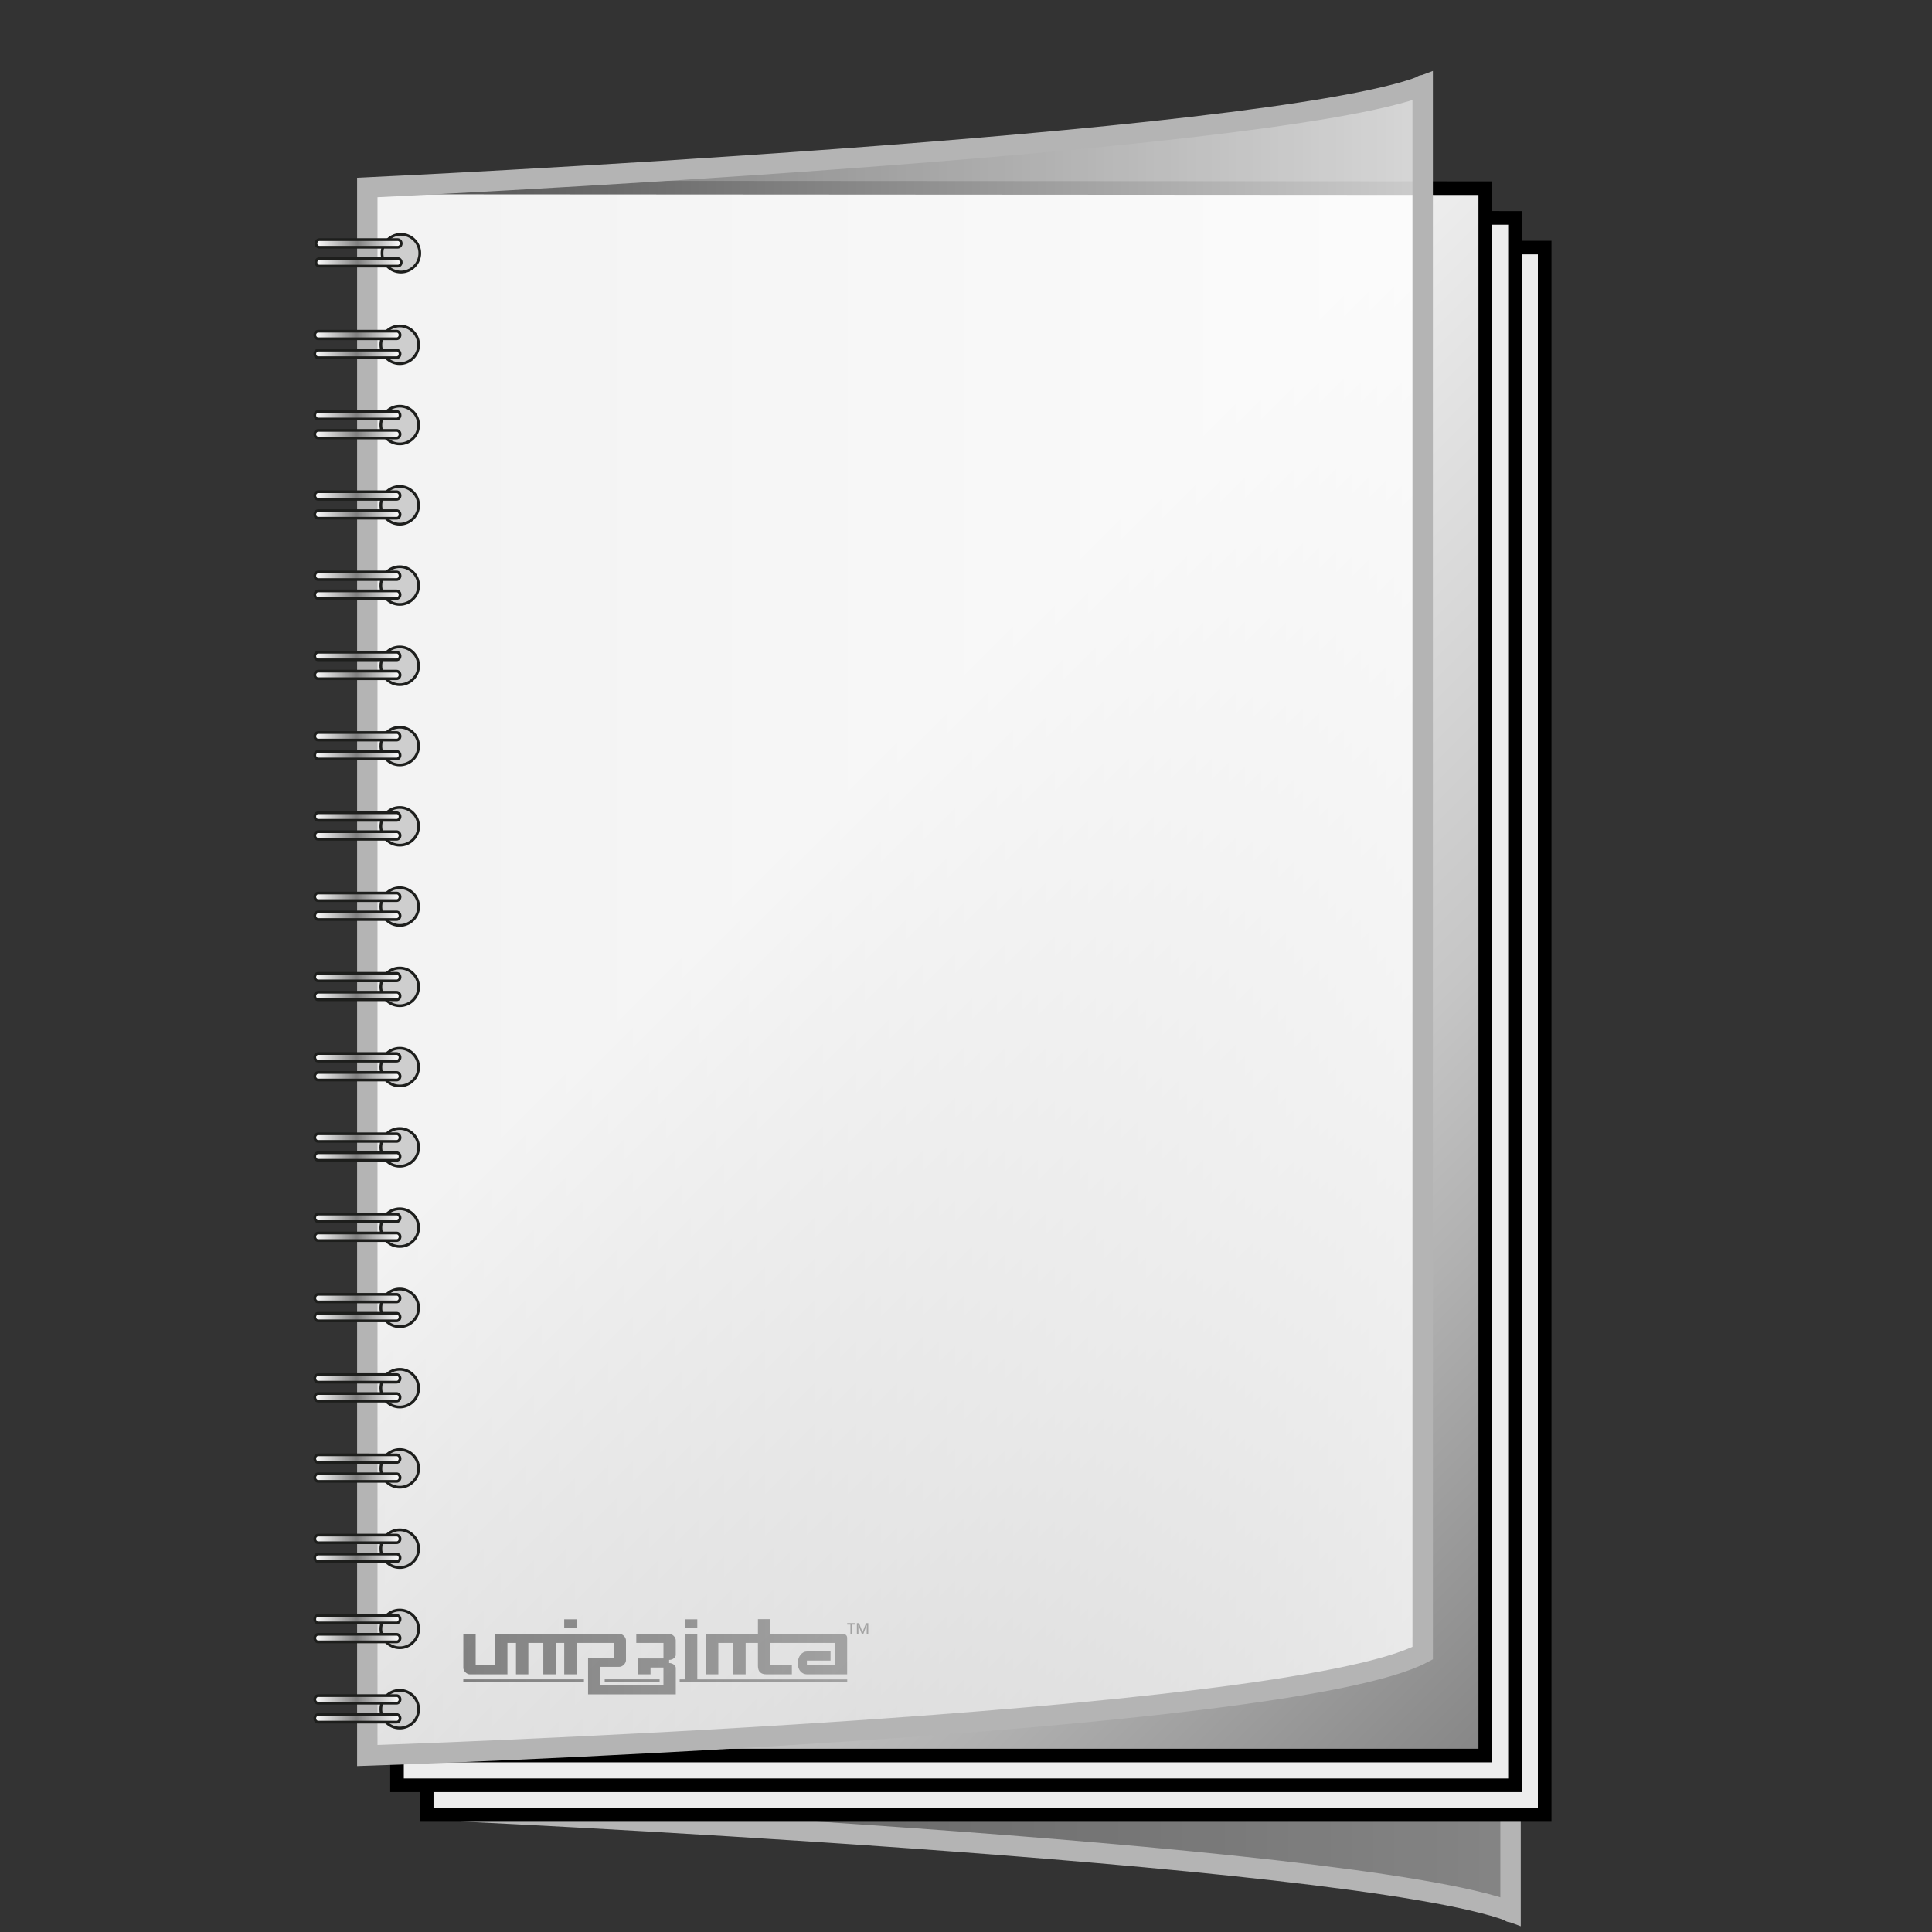<?xml version="1.0" encoding="UTF-8"?><svg xmlns="http://www.w3.org/2000/svg" xmlns:xlink="http://www.w3.org/1999/xlink" viewBox="0 0 142 142"><rect x="0" y="0" width="142" height="142" fill="#333333" stroke="none"/><defs><style>.cls-1{fill:url(#linear-gradient-14);}.cls-1,.cls-2,.cls-3,.cls-4,.cls-5,.cls-6,.cls-7,.cls-8,.cls-9,.cls-10,.cls-11,.cls-12,.cls-13,.cls-14,.cls-15,.cls-16,.cls-17,.cls-18,.cls-19,.cls-20{fill-rule:evenodd;stroke:#1d1e1c;stroke-miterlimit:10;stroke-width:.2px;}.cls-2{fill:url(#linear-gradient-11);}.cls-3{fill:url(#linear-gradient-13);}.cls-4{fill:url(#linear-gradient-12);}.cls-5{fill:url(#linear-gradient-10);}.cls-6{fill:url(#linear-gradient-15);}.cls-7{fill:url(#linear-gradient-17);}.cls-8{fill:url(#linear-gradient-19);}.cls-9{fill:url(#linear-gradient-16);}.cls-10{fill:url(#linear-gradient-20);}.cls-11{fill:url(#linear-gradient-18);}.cls-12{fill:url(#linear-gradient-21);}.cls-21{fill:url(#linear-gradient);}.cls-21,.cls-22,.cls-23{stroke-width:0px;}.cls-24{fill:url(#New_Gradient_Swatch_2);}.cls-24,.cls-25{stroke:#000;}.cls-24,.cls-25,.cls-26{stroke-miterlimit:2.613;}.cls-22{fill:#000;}.cls-13{fill:#cecece;}.cls-25{fill:#ededed;}.cls-27{opacity:.7;}.cls-23{fill:url(#linear-gradient-2);}.cls-26{fill:none;stroke:#b4b4b4;stroke-width:1.5px;}.cls-14{fill:url(#linear-gradient-7);}.cls-15{fill:url(#linear-gradient-5);}.cls-16{fill:url(#linear-gradient-6);}.cls-17{fill:url(#linear-gradient-4);}.cls-18{fill:url(#linear-gradient-8);}.cls-19{fill:url(#linear-gradient-9);}.cls-20{fill:url(#linear-gradient-3);}</style><linearGradient id="linear-gradient" x1="31.6" y1="47.899" x2="111.025" y2="47.899" gradientTransform="translate(0 127.056) scale(1 -1)" gradientUnits="userSpaceOnUse"><stop offset="0" stop-color="#fff" stop-opacity=".2"/><stop offset="1" stop-color="#fff" stop-opacity=".4"/></linearGradient><linearGradient id="New_Gradient_Swatch_2" x1="117.423" y1="120.773" x2="18.713" y2="22.063" gradientUnits="userSpaceOnUse"><stop offset=".006" stop-color="#878787"/><stop offset=".2" stop-color="#b2b2b2"/><stop offset=".3" stop-color="#c6c6c6"/><stop offset=".6" stop-color="#ededed"/></linearGradient><linearGradient id="linear-gradient-2" x1="26.995" y1="67.644" x2="104.565" y2="67.644" gradientUnits="userSpaceOnUse"><stop offset=".001" stop-color="#fff" stop-opacity=".3"/><stop offset="1" stop-color="#fff" stop-opacity=".8"/></linearGradient><linearGradient id="linear-gradient-3" x1="-519.378" y1="593.734" x2="-519.378" y2="587.467" gradientTransform="translate(-564.33 -393.778) rotate(-90)" gradientUnits="userSpaceOnUse"><stop offset="0" stop-color="#fff"/><stop offset=".512" stop-color="gray"/><stop offset="1" stop-color="#fff"/></linearGradient><linearGradient id="linear-gradient-4" x1="-513.479" x2="-513.479" xlink:href="#linear-gradient-3"/><linearGradient id="linear-gradient-5" x1="-507.58" x2="-507.58" xlink:href="#linear-gradient-3"/><linearGradient id="linear-gradient-6" x1="-501.681" x2="-501.681" xlink:href="#linear-gradient-3"/><linearGradient id="linear-gradient-7" x1="-495.782" x2="-495.782" xlink:href="#linear-gradient-3"/><linearGradient id="linear-gradient-8" x1="-489.883" x2="-489.883" xlink:href="#linear-gradient-3"/><linearGradient id="linear-gradient-9" x1="-483.985" x2="-483.985" xlink:href="#linear-gradient-3"/><linearGradient id="linear-gradient-10" x1="-478.085" x2="-478.085" xlink:href="#linear-gradient-3"/><linearGradient id="linear-gradient-11" x1="-472.186" x2="-472.186" xlink:href="#linear-gradient-3"/><linearGradient id="linear-gradient-12" x1="-466.288" x2="-466.288" xlink:href="#linear-gradient-3"/><linearGradient id="linear-gradient-13" x1="-460.388" x2="-460.388" xlink:href="#linear-gradient-3"/><linearGradient id="linear-gradient-14" x1="-454.489" x2="-454.489" xlink:href="#linear-gradient-3"/><linearGradient id="linear-gradient-15" x1="-448.59" x2="-448.59" xlink:href="#linear-gradient-3"/><linearGradient id="linear-gradient-16" x1="-442.691" x2="-442.691" xlink:href="#linear-gradient-3"/><linearGradient id="linear-gradient-17" x1="-436.792" x2="-436.792" xlink:href="#linear-gradient-3"/><linearGradient id="linear-gradient-18" x1="-430.893" x2="-430.893" xlink:href="#linear-gradient-3"/><linearGradient id="linear-gradient-19" x1="-424.995" x2="-424.995" xlink:href="#linear-gradient-3"/><linearGradient id="linear-gradient-20" x1="-419.096" x2="-419.096" xlink:href="#linear-gradient-3"/><linearGradient id="linear-gradient-21" x1="-412.364" y1="593.82" x2="-412.364" y2="587.553" xlink:href="#linear-gradient-3"/></defs><g id="Layer_4"><path class="cls-21" d="M111.025,140.495c-11.69-4.403-79.424-7.474-79.424-7.474V17.77s69.153,2.21,79.424,7.523c0,2.783,0,117.966,0,115.202Z"/><path class="cls-26" d="M111.025,140.495c-11.69-4.403-79.424-7.474-79.424-7.474V17.77s69.153,2.21,79.424,7.523c0,2.783,0,117.966,0,115.202Z"/></g><g id="Layer_1"><path class="cls-25" d="M113.532,18.196l-82.169-.049v115.253h82.169V18.196Z"/><path class="cls-25" d="M111.349,16.013l-82.17-.049v115.252h82.17V16.013Z"/><path class="cls-24" d="M109.165,13.829l-82.17-.049v115.251h82.17V13.829Z"/></g><g id="Layer_5" class="cls-27"><path class="cls-22" d="M62.979,119.3v.782h.114l-.008-.644h.007l.247.644h.117l.245-.644h.006l-.007.644h.115v-.782h-.162l-.255.652h-.005s-.254-.652-.254-.652h-.161ZM62.269,119.3v.106h.238v.675h.128v-.675h.233v-.106h-.599Z"/><path class="cls-22" d="M42.378,119.016h-.909v.624h.909v-.624ZM49.19,120.082h-2.424v.67h1.997v1.143h-1.858v1.168h.908v-.499h.95v1.298h-4.633v-1.35h1.399c.225,0,.479-.253.479-.479v-1.473c0-.225-.253-.477-.478-.477h-9.142v2.311h-1.427v-2.311h-.908v2.506c0,.224.253.475.477.475h2.766v-2.311h.629v2.311h.908v-2.311h1.1v2.311h.908v-2.311h.629v2.311h.909v-2.311h2.722v1.089h-1.879v2.692h6.448v-1.947c0-.194-.266-.353-.459-.353h-.031v-.234h.036c.193,0,.451-.162.451-.355v-1.085c.004-.224-.249-.476-.476-.476ZM51.25,119.016h-.908v.624h.908v-.624ZM34.051,123.596h8.867v-.164h-8.867v.164ZM61.922,120.082h-5.307v-1.077h-.907v1.077h-3.82v2.981h.908v-2.311h1.102v2.311h.906v-2.311h.903v1.688c0,.426.218.623.621.623h1.874v-.67h-1.589v-1.641h4.745v1.641h-2.052v-.34h1.738v-.67h-1.737c-.351,0-.671.351-.671.869s.321.811.673.811h2.956v-2.685c.002-.166-.126-.297-.345-.297ZM51.25,120.082h-.908v3.35h-.387v.164h12.315v-.164h-11.02v-3.35ZM44.445,123.596h4.035v-.164h-4.035v.164Z"/></g><g id="Layer_2"><path class="cls-23" d="M104.565,6.306c-11.417,4.403-77.569,7.474-77.569,7.474v115.251s67.537-2.21,77.569-7.523c0-2.783,0-117.966,0-115.202Z"/><path class="cls-26" d="M104.565,6.306c-11.417,4.403-77.569,7.474-77.569,7.474v115.251s67.537-2.21,77.569-7.523c0-2.783,0-117.966,0-115.202Z"/></g><g id="Layer_3"><path class="cls-13" d="M27.992,125.622h0c0-.763.625-1.387,1.388-1.387h0c.763,0,1.388.624,1.388,1.387h0c0,.765-.624,1.388-1.388,1.388h0c-.764,0-1.388-.624-1.388-1.388"/><path class="cls-20" d="M23.137,124.904h0c0-.153.113-.279.25-.279h5.767c.138,0,.25.126.25.279h0c0,.154-.112.278-.25.278h-5.767c-.138,0-.25-.124-.25-.278M23.137,126.296h0c0-.153.113-.279.25-.279h5.767c.138,0,.25.126.25.279h0c0,.153-.112.278-.25.278h-5.767c-.138,0-.25-.125-.25-.278Z"/><path class="cls-13" d="M27.992,119.724h0c0-.764.625-1.388,1.388-1.388h0c.763,0,1.388.624,1.388,1.388h0c0,.763-.624,1.388-1.388,1.388h0c-.764,0-1.388-.625-1.388-1.388"/><path class="cls-17" d="M23.137,119.004h0c0-.153.113-.279.25-.279h5.767c.138,0,.25.125.25.279h0c0,.153-.112.279-.25.279h-5.767c-.138,0-.25-.126-.25-.279M23.137,120.398h0c0-.154.113-.279.25-.279h5.767c.138,0,.25.125.25.279h0c0,.153-.112.278-.25.278h-5.767c-.138,0-.25-.125-.25-.278Z"/><path class="cls-13" d="M27.992,113.825h0c0-.764.625-1.388,1.388-1.388h0c.763,0,1.388.624,1.388,1.388h0c0,.764-.624,1.389-1.388,1.389h0c-.764,0-1.388-.625-1.388-1.389"/><path class="cls-15" d="M23.137,113.106h0c0-.153.113-.279.25-.279h5.767c.138,0,.25.125.25.279h0c0,.153-.112.279-.25.279h-5.767c-.138,0-.25-.126-.25-.279M23.137,114.498h0c0-.153.113-.279.25-.279,1.922,0,3.845,0,5.767,0,.138,0,.25.125.25.278h0c0,.153-.112.279-.25.279h-5.767c-.138,0-.25-.126-.25-.279Z"/><path class="cls-13" d="M27.992,107.925h0c0-.764.625-1.388,1.388-1.388h0c.763,0,1.388.624,1.388,1.388h0c0,.764-.624,1.387-1.388,1.387h0c-.764,0-1.388-.624-1.388-1.387"/><path class="cls-16" d="M23.137,107.207h0c0-.153.113-.28.25-.28,1.922,0,3.845.001,5.767.001.138,0,.25.126.25.279h0c0,.153-.112.279-.25.279h-5.767c-.138,0-.25-.126-.25-.279M23.137,108.6h0c0-.153.113-.279.25-.279h5.767c.138,0,.25.126.25.279h0c0,.153-.112.278-.25.278h-5.767c-.138,0-.25-.126-.25-.278Z"/><path class="cls-13" d="M27.992,102.027h0c0-.764.625-1.388,1.388-1.388h0c.763,0,1.388.624,1.388,1.388h0c0,.764-.624,1.388-1.388,1.388h0c-.764,0-1.388-.624-1.388-1.388"/><path class="cls-14" d="M23.137,101.308h0c0-.153.113-.279.25-.279h5.767c.138,0,.25.127.25.279h0c0,.153-.112.278-.25.278h-5.767c-.138,0-.25-.125-.25-.278M23.137,102.701h0c0-.153.113-.279.25-.279h5.767c.138,0,.25.126.25.279h0c0,.153-.112.278-.25.278h-5.767c-.138,0-.25-.125-.25-.278Z"/><path class="cls-13" d="M27.992,96.127h0c0-.763.625-1.387,1.388-1.387h0c.763,0,1.388.624,1.388,1.387h0c0,.763-.624,1.389-1.388,1.389h0c-.764,0-1.388-.626-1.388-1.389"/><path class="cls-18" d="M23.137,95.409h0c0-.153.113-.279.25-.279h5.767c.138,0,.25.126.25.279h0c0,.154-.112.279-.25.279h-5.767c-.138,0-.25-.125-.25-.279M23.137,96.801h0c0-.153.113-.278.25-.278h5.767c.138,0,.25.126.25.278h0c0,.154-.112.279-.25.279h-5.767c-.138,0-.25-.125-.25-.279Z"/><path class="cls-13" d="M27.992,90.229h0c0-.763.625-1.388,1.388-1.388h0c.763,0,1.388.625,1.388,1.388h0c0,.764-.624,1.388-1.388,1.388h0c-.764,0-1.388-.624-1.388-1.388"/><path class="cls-19" d="M23.137,89.51h0c0-.154.113-.279.25-.279h5.767c.138,0,.25.125.25.279h0c0,.153-.112.278-.25.278h-5.767c-.138,0-.25-.125-.25-.278M23.137,90.903h0c0-.153.113-.279.25-.279,1.922,0,3.845,0,5.767,0,.138,0,.25.125.25.278h0c0,.153-.112.279-.25.279h-5.767c-.138,0-.25-.126-.25-.279Z"/><path class="cls-13" d="M27.992,84.329h0c0-.764.625-1.388,1.388-1.388h0c.763,0,1.388.624,1.388,1.388h0c0,.764-.624,1.388-1.388,1.388h0c-.764,0-1.388-.624-1.388-1.388"/><path class="cls-5" d="M23.137,83.611h0c0-.154.113-.279.25-.279h5.767c.138,0,.25.126.25.279h0c0,.153-.112.279-.25.279h-5.767c-.138,0-.25-.126-.25-.279M23.137,85.003h0c0-.153.113-.279.25-.279h5.767c.138,0,.25.126.25.279h0c0,.154-.112.279-.25.279h-5.767c-.138,0-.25-.125-.25-.279Z"/><path class="cls-13" d="M27.992,78.431h0c0-.764.625-1.388,1.388-1.388h0c.763,0,1.388.624,1.388,1.388h0c0,.764-.624,1.388-1.388,1.388h0c-.764,0-1.388-.624-1.388-1.388"/><path class="cls-2" d="M23.137,77.713h0c0-.154.113-.28.25-.28h5.767c.138,0,.25.126.25.28h0c0,.152-.112.278-.25.278h-5.767c-.138,0-.25-.126-.25-.278M23.137,79.105h0c0-.154.113-.279.25-.279,1.922,0,3.845,0,5.767,0,.138,0,.25.125.25.279h0c0,.152-.112.278-.25.278h-5.767c-.138,0-.25-.126-.25-.278Z"/><path class="cls-13" d="M27.992,72.532h0c0-.764.625-1.389,1.388-1.389h0c.763,0,1.388.625,1.388,1.389h0c0,.763-.624,1.388-1.388,1.388h0c-.764,0-1.388-.625-1.388-1.388"/><path class="cls-4" d="M23.137,71.813h0c0-.153.113-.278.25-.278h5.767c.138,0,.25.125.25.278h0c0,.154-.112.279-.25.279h-5.767c-.138,0-.25-.125-.25-.279M23.137,73.205h0c0-.153.113-.278.25-.278h5.767c.138,0,.25.125.25.278h0c0,.153-.112.279-.25.279h-5.767c-.138,0-.25-.125-.25-.279Z"/><path class="cls-13" d="M27.992,66.633h0c0-.763.625-1.388,1.388-1.388h0c.763,0,1.388.625,1.388,1.388h0c0,.763-.624,1.387-1.388,1.387h0c-.764,0-1.388-.624-1.388-1.387"/><path class="cls-3" d="M23.137,65.914h0c0-.153.113-.279.25-.279h5.767c.138,0,.25.126.25.279h0c0,.153-.112.279-.25.279h-5.767c-.138,0-.25-.125-.25-.279M23.137,67.307h0c0-.154.113-.279.25-.279h5.767c.138,0,.25.126.25.279h0c0,.152-.112.278-.25.278h-5.767c-.138,0-.25-.126-.25-.278Z"/><path class="cls-13" d="M27.992,60.733h0c0-.763.625-1.387,1.388-1.387h0c.763,0,1.388.624,1.388,1.387h0c0,.765-.624,1.389-1.388,1.389h0c-.764,0-1.388-.624-1.388-1.389"/><path class="cls-1" d="M23.137,60.015h0c0-.153.113-.279.25-.279h5.767c.138,0,.25.127.25.279h0c0,.153-.112.279-.25.279h-5.767c-.138,0-.25-.125-.25-.279M23.137,61.408h0c0-.153.113-.279.25-.279h5.767c.138,0,.25.126.25.279h0c0,.153-.112.279-.25.279h-5.767c-.138,0-.25-.126-.25-.279Z"/><path class="cls-13" d="M27.992,54.835h0c0-.765.625-1.388,1.388-1.388h0c.763,0,1.388.624,1.388,1.388h0c0,.764-.624,1.387-1.388,1.387h0c-.764,0-1.388-.624-1.388-1.387"/><path class="cls-6" d="M23.137,54.116h0c0-.154.113-.279.25-.279h5.767c.138,0,.25.126.25.279h0c0,.153-.112.278-.25.278h-5.767c-.138,0-.25-.125-.25-.278M23.137,55.509h0c0-.153.113-.279.25-.279,1.922,0,3.845,0,5.767,0,.138,0,.25.126.25.279h0c0,.152-.112.278-.25.278h-5.767c-.138,0-.25-.126-.25-.278Z"/><path class="cls-13" d="M27.992,48.935h0c0-.763.625-1.388,1.388-1.388h0c.763,0,1.388.625,1.388,1.388h0c0,.764-.624,1.389-1.388,1.389h0c-.764,0-1.388-.625-1.388-1.389"/><path class="cls-9" d="M23.137,48.217h0c0-.153.113-.279.25-.279h5.767c.138,0,.25.126.25.279h0c0,.153-.112.279-.25.279h-5.767c-.138,0-.25-.125-.25-.279M23.137,49.61h0c0-.153.113-.278.25-.278h5.767c.138,0,.25.126.25.278h0c0,.153-.112.278-.25.278h-5.767c-.138,0-.25-.126-.25-.278Z"/><path class="cls-13" d="M27.992,43.037h0c0-.764.625-1.388,1.388-1.388h0c.763,0,1.388.625,1.388,1.388h0c0,.763-.624,1.387-1.388,1.387h0c-.764,0-1.388-.624-1.388-1.387"/><path class="cls-7" d="M23.137,42.318h0c0-.154.113-.28.25-.28h5.767c.138,0,.25.126.25.28h0c0,.153-.112.278-.25.278h-5.767c-.138,0-.25-.125-.25-.278M23.137,43.711h0c0-.154.113-.279.25-.279,1.922,0,3.845,0,5.767,0,.138,0,.25.125.25.279h0c0,.152-.112.278-.25.278h-5.767c-.138,0-.25-.126-.25-.278Z"/><path class="cls-13" d="M27.992,37.138h0c0-.764.625-1.388,1.388-1.388h0c.763,0,1.388.625,1.388,1.388h0c0,.764-.624,1.388-1.388,1.388h0c-.764,0-1.388-.625-1.388-1.388"/><path class="cls-11" d="M23.137,36.419h0c0-.153.113-.279.25-.279h5.767c.138,0,.25.126.25.279h0c0,.153-.112.279-.25.279h-5.767c-.138,0-.25-.126-.25-.279M23.137,37.812h0c0-.153.113-.278.25-.278h5.767c.138,0,.25.126.25.278h0c0,.153-.112.278-.25.278h-5.767c-.138,0-.25-.126-.25-.278Z"/><path class="cls-13" d="M27.992,31.239h0c0-.763.625-1.388,1.388-1.388h0c.763,0,1.388.625,1.388,1.388h0c0,.764-.624,1.388-1.388,1.388h0c-.764,0-1.388-.624-1.388-1.388"/><path class="cls-8" d="M23.137,30.52h0c0-.153.113-.279.25-.279h5.767c.138,0,.25.126.25.279h0c0,.153-.112.279-.25.279h-5.767c-.138,0-.25-.125-.25-.279M23.137,31.913h0c0-.154.113-.279.25-.279,1.922,0,3.845,0,5.767,0,.138,0,.25.125.25.279h0c0,.152-.112.278-.25.278h-5.767c-.138,0-.25-.126-.25-.278Z"/><path class="cls-13" d="M27.992,25.34h0c0-.763.625-1.388,1.388-1.388h0c.763,0,1.388.625,1.388,1.388h0c0,.764-.624,1.388-1.388,1.388h0c-.764,0-1.388-.624-1.388-1.388"/><path class="cls-10" d="M23.137,24.621h0c0-.153.113-.279.25-.279h5.767c.138,0,.25.125.25.279h0c0,.153-.112.279-.25.279h-5.767c-.138,0-.25-.126-.25-.279M23.137,26.014h0c0-.153.113-.279.25-.279h5.767c.138,0,.25.126.25.279h0c0,.153-.112.278-.25.278h-5.767c-.138,0-.25-.125-.25-.278Z"/><path class="cls-13" d="M28.078,18.609h0c0-.764.624-1.388,1.388-1.388h0c.763,0,1.388.625,1.388,1.388h0c0,.763-.624,1.388-1.388,1.388h0c-.764,0-1.388-.625-1.388-1.388"/><path class="cls-12" d="M23.223,17.89h0c0-.153.113-.279.25-.279h5.766c.138,0,.251.126.251.279h0c0,.153-.113.279-.251.279h-5.766c-.138,0-.25-.126-.25-.279M23.223,19.283h0c0-.153.113-.278.25-.278h5.766c.138,0,.251.126.251.278h0c0,.153-.113.278-.251.278h-5.766c-.138,0-.25-.125-.25-.278Z"/></g></svg>